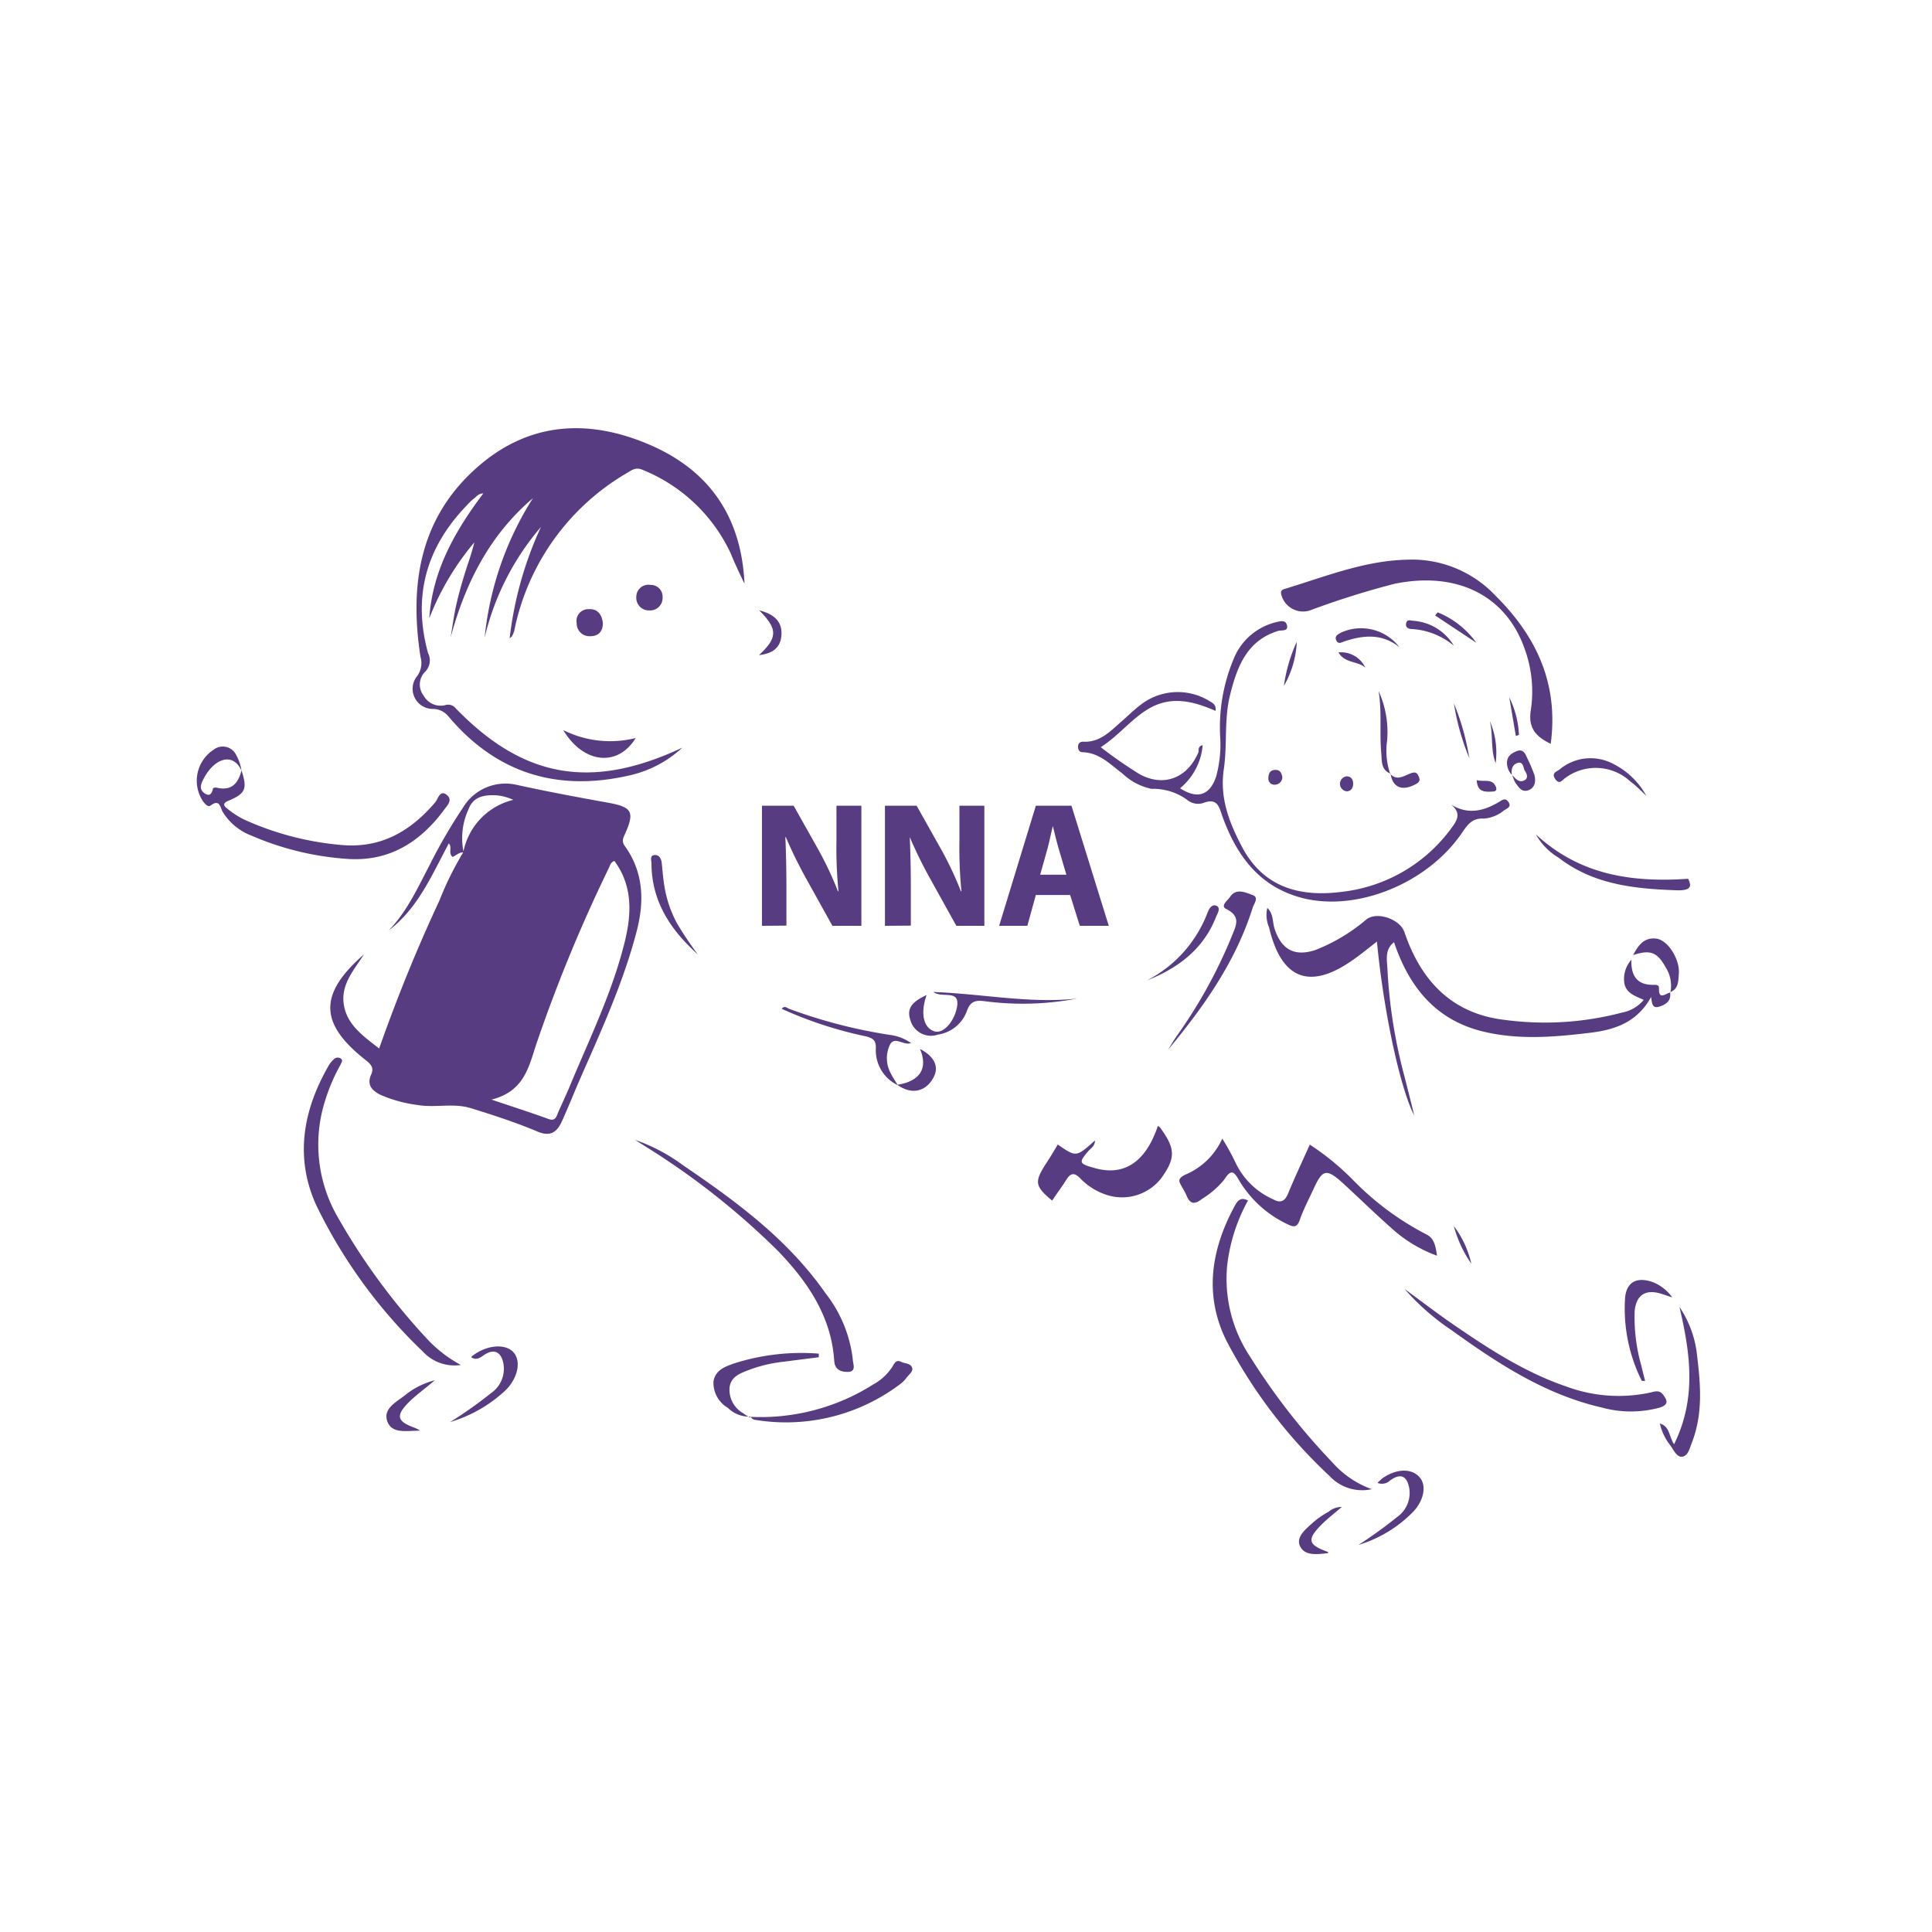 <svg id="Capa_1" data-name="Capa 1" xmlns="http://www.w3.org/2000/svg" viewBox="0 0 200 200"><path d="M78.88,95.84V83.41h3.28L84.74,88a35.35,35.35,0,0,1,2,4.26h.06A44.89,44.89,0,0,1,86.59,87V83.41h2.58V95.84h-3l-2.66-4.79a45.88,45.88,0,0,1-2.16-4.39l-.05,0c.07,1.64.11,3.39.11,5.42v3.74Z" fill="#573c81"/><path d="M91.61,95.84V83.41h3.28L97.47,88a35.35,35.35,0,0,1,2,4.26h.06A44.89,44.89,0,0,1,99.32,87V83.41h2.58V95.84H99l-2.66-4.79a45.88,45.88,0,0,1-2.16-4.39l0,0c.07,1.64.11,3.39.11,5.42v3.74Z" fill="#573c81"/><path d="M107.23,92.65l-.88,3.19h-2.92l3.8-12.43h3.69l3.86,12.43h-3l-1-3.19Zm3.16-2.1-.78-2.64c-.22-.74-.44-1.66-.62-2.4h0c-.19.74-.37,1.68-.57,2.4l-.74,2.64Z" fill="#573c81"/><path d="M48,88.25c-.46-.06-.78.31-1.15.46-.49-.41,0-1-.39-1.4-1.74,3.24-3.17,6.69-6.21,9,1.92-2,3-4.43,4.25-6.81a54.27,54.27,0,0,1,3.4-5.85,5.14,5.14,0,0,1,5.6-2.4c3.18.7,6.37,1.29,9.58,1.87,2.4.44,2.6,1,1.63,3.19-.2.43-.4.8,0,1.31,1.94,2.73,2,5.75,1.18,8.85C64.5,101.79,62.2,106.78,60,111.8c-.61,1.41-1.18,2.83-1.81,4.23-.51,1.12-1.15,1.7-2.57,1.1-2.26-.95-4.6-1.71-6.94-2.43-1.76-.53-3.63,0-5.44-.31a14,14,0,0,1-3.87-1.06c-.84-.44-1.43-1-.95-2.09.29-.63.06-1-.49-1.44-4.88-3.81-5-6.85-.26-11-1,1.6-2.4,3.07-2.08,5.18s2,3.26,3.66,4.56c1.87-5.31,3.93-10.37,6.24-15.32a33.28,33.28,0,0,1,2.47-5,6.92,6.92,0,0,1,5.18-5.42,5.54,5.54,0,0,0-1.74-.47c-1.2-.06-2.38.09-2.88,1.4A7.15,7.15,0,0,0,48,88.25Zm2.88,25.58c2.28.77,4.09,1.35,5.88,2,.71.26.82-.18,1-.63.48-1.09,1-2.18,1.44-3.28,2-4.74,4.23-9.39,5.47-14.41.72-2.92.84-5.8-1.07-8.39-.39.15-.44.45-.56.71a158.41,158.41,0,0,0-7.57,18.4C54.71,110.58,54.18,113,50.88,113.83Z" fill="#573c81"/><path d="M56,54.55A27.22,27.22,0,0,0,50.17,66a33,33,0,0,1,5-14.43c-4.49,3.82-7,8.79-8.52,14.41.18-1.08.32-2.16.55-3.22s.56-2.24.9-3.34.74-2.16,1-3.27A27.85,27.85,0,0,0,44.44,64c.33-4.92,2.64-9,5.59-12.92-.5,0-.7.34-1,.55a6.79,6.79,0,0,0-.72.7c-4.19,4.34-5.61,9.41-4,15.27A1.67,1.67,0,0,1,44,69.55,1.86,1.86,0,0,0,43.85,72a2,2,0,0,0,2.22,1,1,1,0,0,1,1.11.33c7,7.21,14,8.5,23.45,4.07a11.82,11.82,0,0,1-5.56,2.89c-7.43,1.68-13.7-.26-18.65-6.13a2.06,2.06,0,0,0-1.57-.77,2.09,2.09,0,0,1-1.64-3.44A2.27,2.27,0,0,0,43.53,68c-1.17-7.54-.07-14.48,6-19.74,5.33-4.62,11.46-4.91,17.72-2.22s9.51,7.55,9.82,14.39c-.48-1-1-2.09-1.42-3.13a17.14,17.14,0,0,0-9.1-8.65c-.62-.28-1-.09-1.52.24A24.45,24.45,0,0,0,53.24,65.28a2.55,2.55,0,0,1-.22.54c0,.07-.11.11-.26.26A37.71,37.71,0,0,1,56,54.55Z" fill="#573c81"/><path d="M172.88,102.71c.16.91-.44,1.29-1.13,1.5s-.72-.28-.83-1c-1.43,2.61-3.75,3.4-6.3,3.7-3.69.45-7.4.76-11.06-.12-4.89-1.17-7.67-4.56-9.25-9.25-1,.76-.72,1.86-.68,2.84a53.31,53.31,0,0,0,1.77,11.09c.34,1.34.68,2.67,1,4-1.49-2.86-3.2-11-3.86-18-.85.66-1.6,1.28-2.4,1.84-4.53,3.24-7.5,2.1-8.77-3.32a3.24,3.24,0,0,1-.18-2c.66.61.52,1.46.76,2.17.71,2.15,2.08,2.9,4.23,2.18a18.55,18.55,0,0,0,5.29-3.18c1.11-.83,3.47,0,3.92,1.34,1.69,5,4.89,8.42,10.31,9.07a31.31,31.31,0,0,0,12.18-.74,3.9,3.9,0,0,0,2.28-1.32c-.82-.39-1.77-.64-2-1.67a3,3,0,0,1,.72-2.49c-.06,1.82.73,2.65,2.36,2.6.23,0,.51,0,.5.35-.05,1.33.72.49,1.2.44Z" fill="#573c81"/><path d="M124.5,77.15a6.47,6.47,0,0,1-2.34,4.45c1.79,1.16,3.08.75,3.74-1.23a12.58,12.58,0,0,0,.41-4.14,18.24,18.24,0,0,1,1.35-7.9,6.35,6.35,0,0,1,4.35-3.9c.44-.1,1.07-.34,1.22.31s-.58.47-.91.57c-3.28,1-4.28,3.78-5,6.7-.61,2.5-.26,5.1-.63,7.61-.45,3,.58,5.59,1.9,8.08,2.21,4.18,6,5.19,10.33,4.62a16.28,16.28,0,0,0,11.29-6.54c.61-.82,1.13-1.58,0-2.49,1.79,1.09,3.39.65,4.95-.26.32-.19.66-.51,1,0s-.18.67-.48.87a3.65,3.65,0,0,1-2.11.84c-1.18-.06-1.65.64-2.21,1.45-3.56,5.25-10.86,8.21-16.51,6.78-4.42-1.13-6.78-4.31-8.26-8.33-.38-1-.48-2.13-2.07-1.5a1.77,1.77,0,0,1-1.65-.36,6,6,0,0,0-3.67-1.12,6.21,6.21,0,0,1-3-1.58c-1.26-.94-2.37-2.15-4.11-2.21-.36,0-.49-.25-.49-.58s.2-.52.54-.51c1.67.09,2.72-1,3.85-2,.73-.63,1.41-1.31,2.18-1.89a6.26,6.26,0,0,1,7.06-.3c.32.2.68.35.61,1-2.15-.93-4.29-1.53-6.51-.45-2,1-3.33,2.88-5.38,4.21a46,46,0,0,0,4,2.78c2.54,1.4,5,.4,6.13-2.3C124.05,77.62,124.06,77.2,124.5,77.15Z" fill="#573c81"/><path d="M160.53,77c-1.62-.78-2.34-1.71-2.06-3.48a12.9,12.9,0,0,0-.66-6.41c-1.95-5.51-7.06-8-13.47-6.67a87,87,0,0,0-8.79,2.77,2.33,2.33,0,0,1-2.92-1.69c-.1-.43.18-.5.44-.58,4.13-1.25,8.16-2.9,12.58-3a11.86,11.86,0,0,1,9.09,3.65C159,65.8,161.37,70.71,160.53,77Z" fill="#573c81"/><path d="M126.53,117.87a24.92,24.92,0,0,1,1.34,2.42,7.8,7.8,0,0,0,3.92,3.86c.76.42,1.21.23,1.55-.59.69-1.68,1.47-3.33,2.25-5.07a26.73,26.73,0,0,1,4.52,3.71,29.42,29.42,0,0,0,7.5,5.56c.86.4,1,1.21,1.15,2.23a14.14,14.14,0,0,1-4.79-2.92c-1.7-1.5-3.31-3.09-5-4.63s-2.09-1.3-2.94.53c-.5,1.09-1.07,2.16-1.47,3.29-.27.78-.58.81-1.24.49a11.53,11.53,0,0,1-5-4.48c-.49-.83-.8-1.42-1.57-.18a8.87,8.87,0,0,1-2.29,2c-.73.58-1.24.64-1.63-.33-.16-.39-.41-.76-.61-1.14s-.26-.64.44-1A7.31,7.31,0,0,0,126.53,117.87Z" fill="#573c81"/><path d="M47.71,141.3a4.45,4.45,0,0,1-3.94-1.39,52.78,52.78,0,0,1-11-15.08C30.5,119.91,31.33,115,34,110.35a2.66,2.66,0,0,1,.53-.67.57.57,0,0,1,.78-.08c.23.2,0,.44-.07.64a18.68,18.68,0,0,0-1.54,3.56A15,15,0,0,0,35,126.06a67,67,0,0,0,9.19,12.52A13.48,13.48,0,0,0,47.71,141.3Z" fill="#573c81"/><path d="M25,79.75c.62,1.91.43,2.4-1.37,3.15-.65.27-.43.56-.1.81a9.16,9.16,0,0,0,1.68,1.1,30.62,30.62,0,0,0,10,2.65c4.13.42,7.25-1.36,9.84-4.4.29-.34.49-1.34,1.19-.78s0,1.15-.33,1.64c-2.46,3.27-5.59,5.25-9.84,5a30,30,0,0,1-10-2.4,6,6,0,0,1-3-2.45c-.29-.48-.3-1.41-1.29-.67-.26.19-.59-.21-.79-.49a3.83,3.83,0,0,1,1.14-5.31,1.53,1.53,0,0,1,2.26.45A4.82,4.82,0,0,1,25,79.79c-.84-1.91-2.78-1.38-3.94.86-.23.45-.49,1,.06,1.43s.83.11.93-.48a.57.57,0,0,1,.38-.06C24,81.91,24.67,81.06,25,79.75Z" fill="#573c81"/><path d="M142,154.16a4.61,4.61,0,0,1-4.35-1.35A52.31,52.31,0,0,1,127,138.87c-2.37-4.7-1.67-9.44.8-14,.3-.56.63-1,1.39-.59a18.1,18.1,0,0,0-2.15,6.7,14.56,14.56,0,0,0,2.38,9.48,68.07,68.07,0,0,0,8.5,10.92A10,10,0,0,0,142,154.16Z" fill="#573c81"/><path d="M119.86,116.56a1.36,1.36,0,0,1,.2.12c1.64,2.23,1.67,3.19.12,5.33a5.14,5.14,0,0,1-5.57,1.7,6.65,6.65,0,0,1-2.79-1.73c-.61-.63-1-.56-1.45.17s-1,1.43-1.45,2.14c-1.79-1.49-1.86-1.94-.65-3.81.42-.65.82-1.3,1.23-2,1.91,1.32,1.91,1.32,3.85-.42,0,.59-.43.81-.68,1.09-1,1.17-1,1.31.56,1.74C116.32,121.81,118.59,120.34,119.86,116.56Z" fill="#573c81"/><path d="M65.74,118a18.49,18.49,0,0,1,5,2.65c5.51,3.74,10.85,7.68,14.72,13.23a13.64,13.64,0,0,1,2.82,6.83c0,.45.44,1.31-.54,1.31-.65,0-1.32-.2-1.38-1.13-.3-4.64-2.76-8.21-5.85-11.42a77.83,77.83,0,0,0-13.55-10.7Z" fill="#573c81"/><path d="M145.4,133.43c1.49,1.1,3,2.24,4.48,3.29,3.88,2.68,7.8,5.3,12.32,6.83a15.53,15.53,0,0,0,8.67.6c.45-.11.91-.29,1.3.24s.64,1-.34,1.32a11.34,11.34,0,0,1-6,0c-5.86-1.34-10.76-4.55-15.55-8A24.52,24.52,0,0,1,145.4,133.43Z" fill="#573c81"/><path d="M77.66,146.67a21.8,21.8,0,0,0,12.75-3.36,5.44,5.44,0,0,0,2-1.88c.22-.39.4-.68.86-.46s.93.14,1.13.56-.3.74-.54,1.07a3,3,0,0,1-.71.71A19.61,19.61,0,0,1,78.28,147a.68.68,0,0,1-.58-.34Z" fill="#573c81"/><path d="M120.9,108.69c.29-.46.57-.93.87-1.38a51,51,0,0,0,5.76-10.43c.39-1,1-2-.59-2.78-.64-.31.12-.87.37-1.22.65-1,1.63-.48,2.35-.23s.12.92,0,1.37C127.9,99.58,124.59,104.25,120.9,108.69Z" fill="#573c81"/><path d="M173.3,149.51c2.32-4.73,1.71-9.28.56-14.21a11,11,0,0,1,1.83,5.1c.36,3,.61,6-.57,9-.22.55-.38,1.39-1.06,1.4-.52,0-.82-.73-1.16-1.19a5.54,5.54,0,0,1-1.07-2.25C172.87,147.68,172.73,148.61,173.3,149.51Z" fill="#573c81"/><path d="M95.92,103c-.69,2-.28,3.48.88,3.78.83.21,1.87-.91,2.21-2.27.56-2.24-1.42-1.1-2.4-1.82,5.15.19,10,1.22,14.9.68a30.1,30.1,0,0,1-9.61.27c-.89-.11-1.45,0-1.8,1a3.77,3.77,0,0,1-3,2.46,2.21,2.21,0,0,1-2.86-1.51C93.78,104.23,94.64,103.62,95.92,103Z" fill="#573c81"/><path d="M77.7,146.64a3.08,3.08,0,0,1-2.35-.9A3,3,0,0,1,73.86,143c.19-1.18,1.22-1.54,2.17-1.87a22.88,22.88,0,0,1,8.73-1l0,.37-3.69.47a14.59,14.59,0,0,0-3.63.88c-.85.33-1.76.67-1.91,1.74a2.78,2.78,0,0,0,1.36,2.68,7.38,7.38,0,0,0,.72.46Z" fill="#573c81"/><path d="M159,86.38c4.49,4.16,9.83,5,15.76,4.59.45.91.15,1.24-1.27,1.19-4.34-.16-8.55-.59-12.14-3.37A6.47,6.47,0,0,1,159,86.38Z" fill="#573c81"/><path d="M173.11,134.31c-.59-.2-.9-.31-1.21-.4-1.57-.47-2.53.17-2.68,1.81a18.25,18.25,0,0,0,.7,5.69c.11.5.25,1,.38,1.54-.19,0-.33,0-.34,0a16.72,16.72,0,0,1-1.73-8.61c.15-1.64,1.22-2.17,2.8-1.64A4.46,4.46,0,0,1,173.11,134.31Z" fill="#573c81"/><path d="M46.6,147.21a44.92,44.92,0,0,0,4.24-3,3.06,3.06,0,0,0,1.25-3.17c-.26-1.14-1-1.44-2-.76-.41.3-.78.53-1.28.25,0-.06,0-.12.06-.14,1.48-1.18,3.49-1.35,4.32-.36s.35,2.9-1.15,4.16A14.37,14.37,0,0,1,46.6,147.21Z" fill="#573c81"/><path d="M94.34,108a.32.32,0,0,0-.14,0c-.69.21-1.59-.75-2.07.14a3.24,3.24,0,0,0,.1,3c.2.41.47.8.71,1.2a4,4,0,0,1-2.27-3.85c0-.83-.3-1-1-1.2a41.66,41.66,0,0,1-8.75-2.86c.3-.36.53-.1.76,0a53.39,53.39,0,0,0,10.42,2.7A4.79,4.79,0,0,1,94.34,108Z" fill="#573c81"/><path d="M142.6,153.51a5.16,5.16,0,0,1,.55-.51c1.48-1,3-1,3.81-.07s.36,2.61-.85,3.75a13.3,13.3,0,0,1-5.48,3.25,46.91,46.91,0,0,0,4-2.89,3.05,3.05,0,0,0,1.27-2.89c-.22-1.38-.91-1.69-2-.89A1.23,1.23,0,0,1,142.6,153.51Z" fill="#573c81"/><path d="M58.31,75.58a10.85,10.85,0,0,0,7.5.82C63.94,79.44,60.39,79.05,58.31,75.58Z" fill="#573c81"/><path d="M72.24,98.8c-2.8-2.51-4.79-5.47-4.8-9.42,0-.31-.22-.86.38-.87.42,0,.63.38.68.81.09.81.14,1.63.28,2.43a12.27,12.27,0,0,0,1.29,3.81A35.17,35.17,0,0,0,72.24,98.8Z" fill="#573c81"/><path d="M170.42,82.37c-.53-.48-1-1-1.6-1.43a5.28,5.28,0,0,0-6.76-.42c-.3.17-.61.78-1.05.14s.1-.76.43-1a5,5,0,0,1,5.53-.6A8,8,0,0,1,170.42,82.37Z" fill="#573c81"/><path d="M172.92,102.74a3.56,3.56,0,0,0-.5-2.62c-.87-1.55-1.58-1.84-3.36-1.25.55-1.06,1.18-1.87,2.42-1.7s2.45,2.23,2.31,3.66c-.06.69,0,1.55-.91,1.88Z" fill="#573c81"/><path d="M118.74,101.49a13.15,13.15,0,0,0,6.26-7c.17-.43.44-.91.91-.73s.18.73,0,1.09C124.63,98.2,122,100.21,118.74,101.49Z" fill="#573c81"/><path d="M45,142.89c-1,.87-1.91,1.5-2.67,2.26-1.4,1.4-1.23,2,.59,2.65a4.68,4.68,0,0,1,.58.3c-1.4,0-2.92.36-3.4-.95s.9-2,1.78-2.68A8,8,0,0,1,45,142.89Z" fill="#573c81"/><path d="M92.88,112.3c2.37-.37,3.21-1.7,2.36-3.71,1.54.79,2,1.89,1.37,3C95.79,113.06,94.33,113.33,92.88,112.3Z" fill="#573c81"/><path d="M156.51,80.22A1.85,1.85,0,0,1,156,79c0-.68.4-1,1-1.24s.86.14,1.06.64a16.07,16.07,0,0,1,.78,1.82c.16.62.09,1.32-.61,1.58s-1-.3-1.36-.77a4.51,4.51,0,0,1-.32-.79c.36.39.73.86,1.32.5.34-.21.19-.66,0-.92s-.14-1-.73-.85S156.42,79.65,156.51,80.22Z" fill="#573c81"/><path d="M62.41,64.51c0,.79-.41,1.36-1.31,1.35a1.32,1.32,0,0,1-1.4-1.34,1.22,1.22,0,0,1,1.23-1.46C61.84,63,62.31,63.59,62.41,64.51Z" fill="#573c81"/><path d="M67.21,63.19a1.3,1.3,0,0,1-1.34-1.39,1.25,1.25,0,0,1,1.46-1.25,1.22,1.22,0,0,1,1.26,1.3A1.29,1.29,0,0,1,67.21,63.19Z" fill="#573c81"/><path d="M138.9,156c-.76.66-1.45,1.18-2.05,1.78-1.6,1.6-1.47,2.13.63,2.88v.12c-1,.1-2.36.34-2.88-.68s.65-1.86,1.39-2.55a9.09,9.09,0,0,1,1.54-1.05A2.06,2.06,0,0,1,138.9,156Z" fill="#573c81"/><path d="M144.87,67c-1.78-1.43-3.71-1.27-5.68-.61-.3.1-.65.35-.86-.1s.2-.65.53-.82A5,5,0,0,1,144.87,67Z" fill="#573c81"/><path d="M143.93,80.08c-1-.4-.87-1.35-.94-2.1-.2-2.14.08-4.31-.28-6.45a10.24,10.24,0,0,1,.88,5.17,7.4,7.4,0,0,0,.32,3.4Z" fill="#573c81"/><path d="M78.59,63.18c1.45.36,2.36,1.09,2.31,2.47s-.89,2-2.33,2.17C80.52,66,80.53,65.12,78.59,63.18Z" fill="#573c81"/><path d="M150.5,66.84a7.45,7.45,0,0,0-4.31-1.72c-.34,0-.72-.13-.63-.59s.45-.29.71-.27A5.33,5.33,0,0,1,150.5,66.84Z" fill="#573c81"/><path d="M143.91,80.1c.64.73,1.34.28,2,0s.82-.09,1,.39-.26.64-.58.8c-1.29.62-2.23.12-2.38-1.24Z" fill="#573c81"/><path d="M148.83,63.39a9.11,9.11,0,0,1,4,3.15l-4.27-2.83Z" fill="#573c81"/><path d="M152.1,78.47a24.6,24.6,0,0,1-1.59-5.65A25.42,25.42,0,0,1,152.1,78.47Z" fill="#573c81"/><path d="M132.91,71a16.24,16.24,0,0,1,1.33-4.56A9.92,9.92,0,0,1,132.91,71Z" fill="#573c81"/><path d="M152.87,80.76c.77.22,1.62-.24,2,.73.09.29,0,.43-.33.45C153.69,82,152.93,82,152.87,80.76Z" fill="#573c81"/><path d="M154.83,79c-.55-1.42-.24-2.94-.61-4.38A8.32,8.32,0,0,1,154.83,79Z" fill="#573c81"/><path d="M140.08,81.11c0,.43-.19.77-.64.81a.78.78,0,0,1-.06-1.55C139.82,80.35,140.07,80.65,140.08,81.11Z" fill="#573c81"/><path d="M132.74,80.41a.76.76,0,0,1-.67.81.63.63,0,0,1-.77-.63c0-.5.16-.87.69-.89S132.65,80,132.74,80.41Z" fill="#573c81"/><path d="M141.34,69.12c-.76-.71-2.1-.42-2.78-1.58A2.76,2.76,0,0,1,141.34,69.12Z" fill="#573c81"/><path d="M156.92,76.19l-.68-4a9.7,9.7,0,0,1,1,3.88Z" fill="#573c81"/><path d="M152.31,130.82a12.5,12.5,0,0,1-1.81-3.9A10.16,10.16,0,0,1,152.31,130.82Z" fill="#573c81"/></svg>